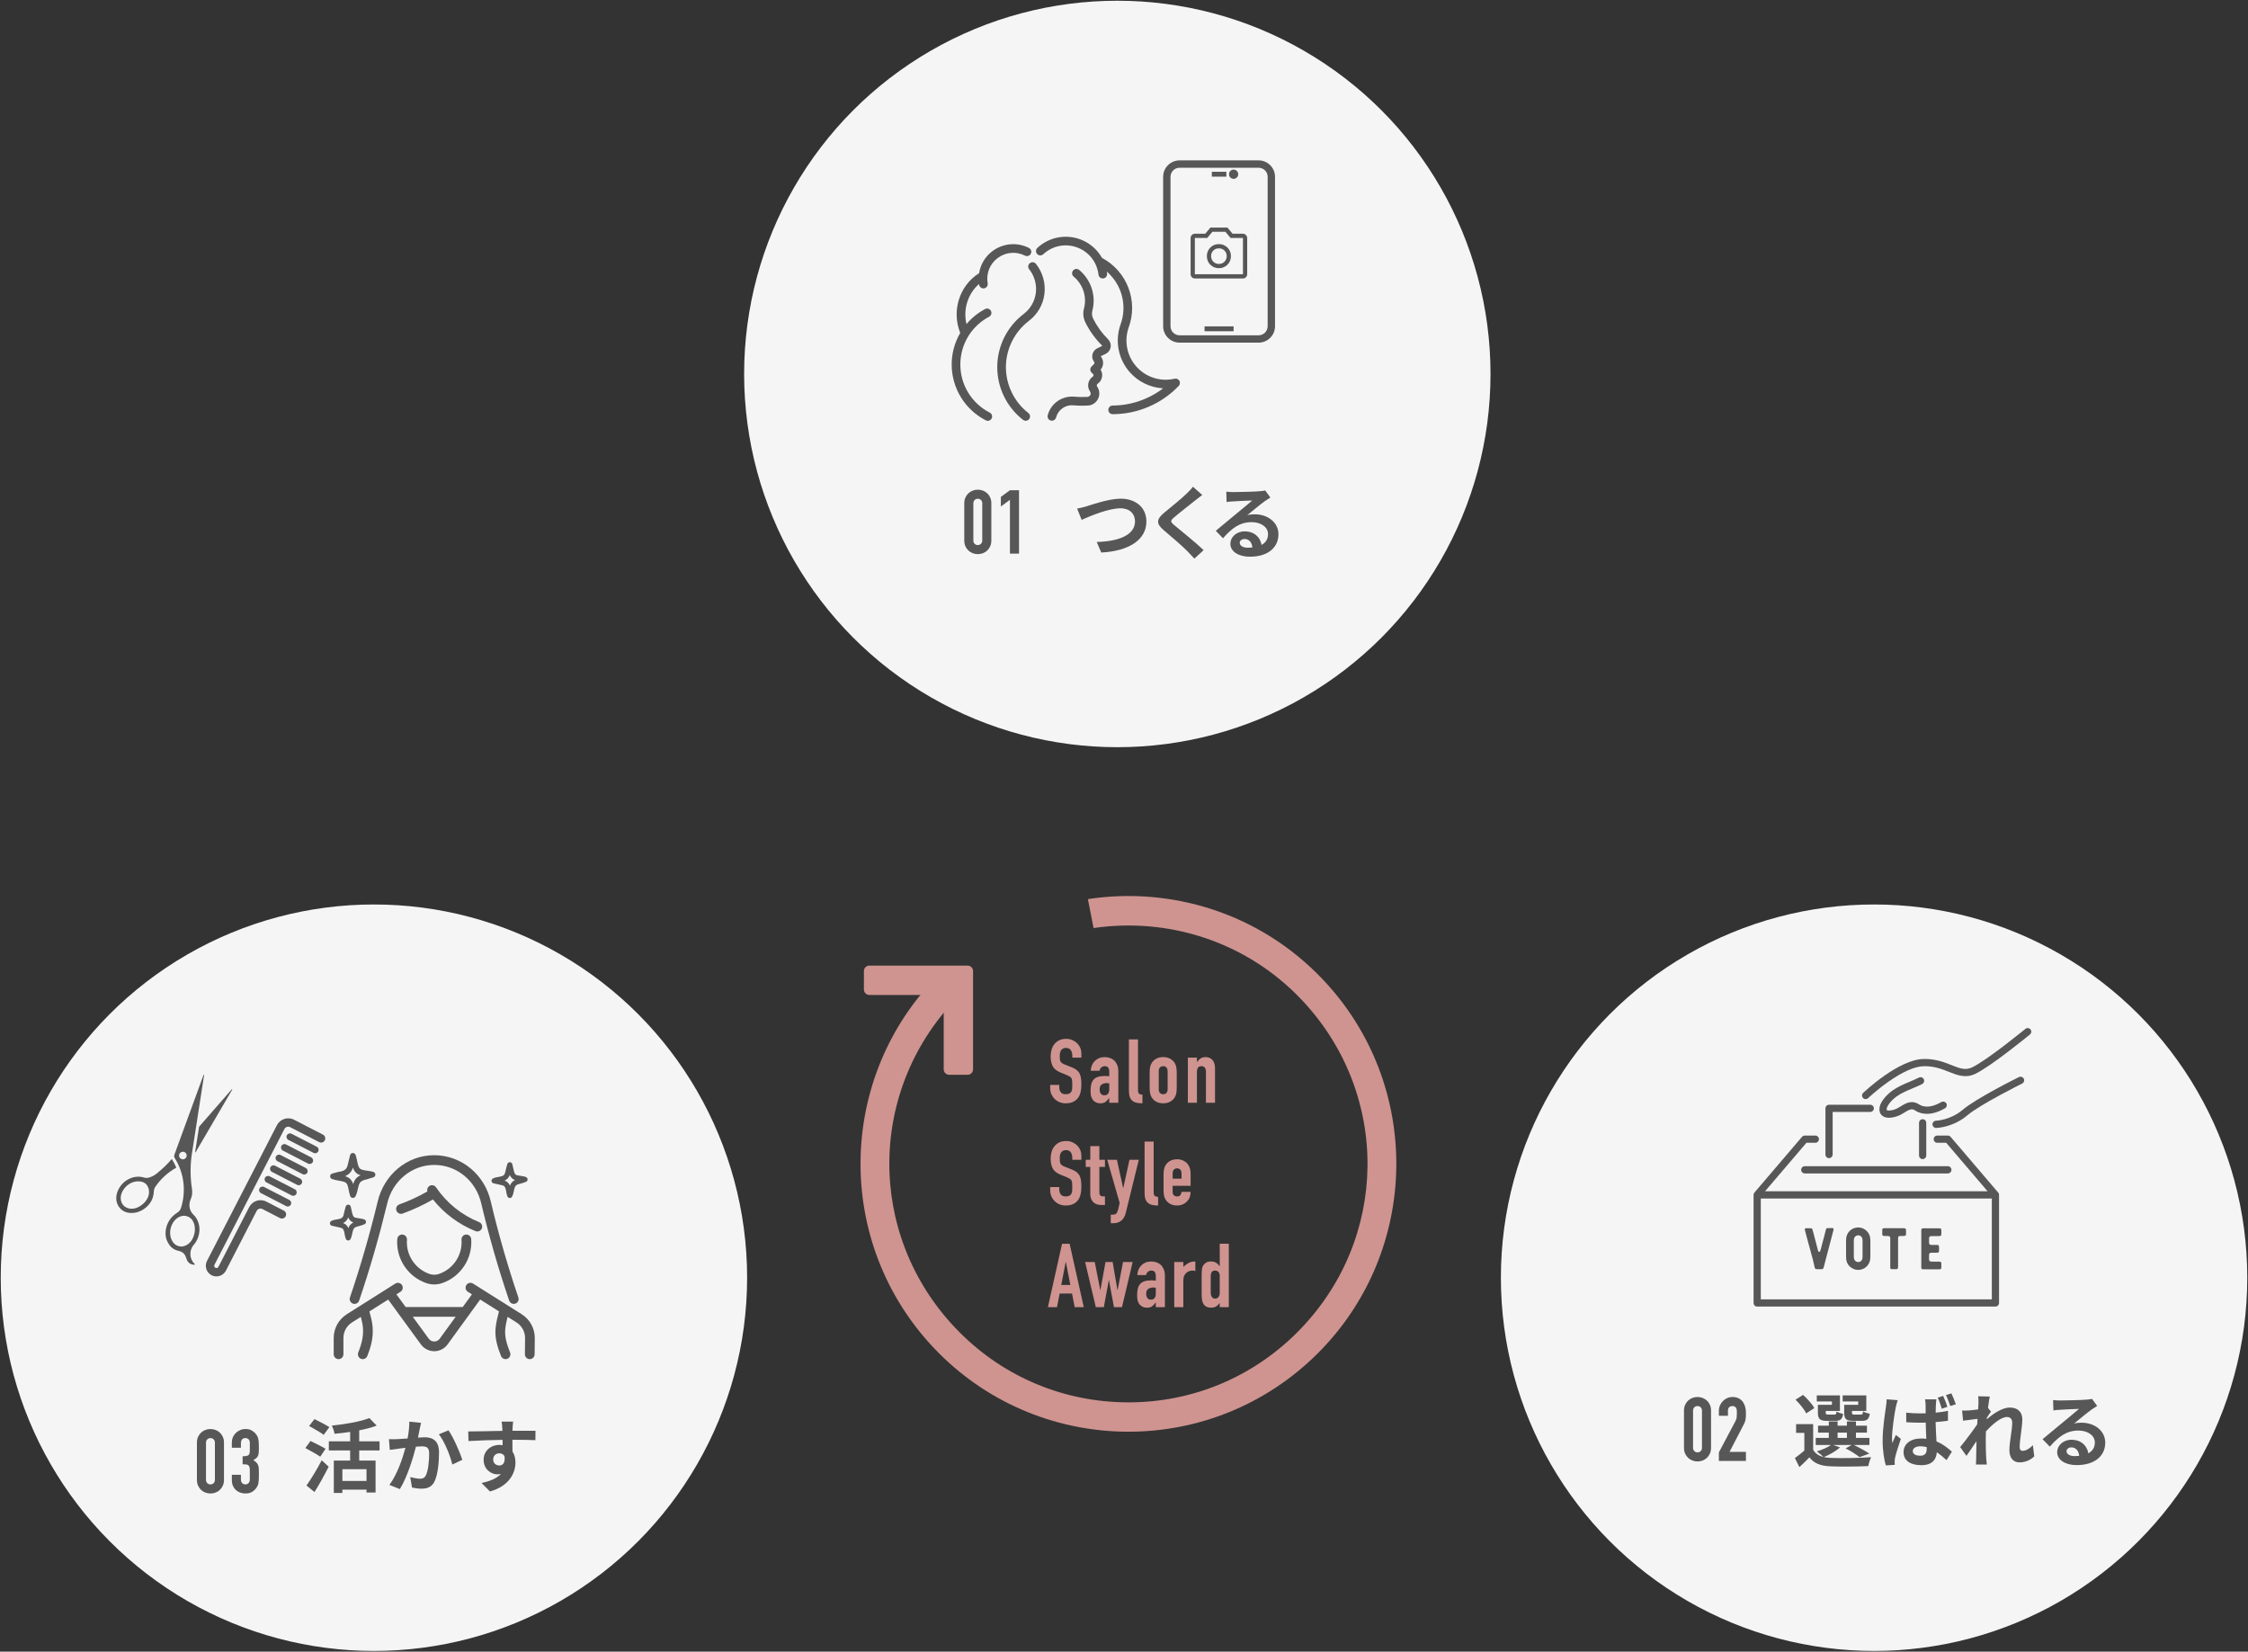 <?xml version="1.0" encoding="UTF-8"?><svg id="a" xmlns="http://www.w3.org/2000/svg" width="505" height="371" viewBox="0 0 505 371"><rect x="0" y="0" width="505" height="371" fill="#333333" stroke="none"/><defs><style>.i{fill:#f5f5f5;}.j{fill:#cf9490;}.k{fill:#585757;}.l{isolation:isolate;}</style></defs><circle class="i" cx="421" cy="287" r="83.836"/><circle class="i" cx="84" cy="287" r="83.836"/><circle class="i" cx="251" cy="84" r="83.836"/><g id="b"><g class="l"><path class="k" d="m244.153,113.703c1.386-.414,5.005-1.692,7.616-1.692,3.223,0,5.762,1.854,5.762,5.149,0,4.033-3.854,6.626-10.138,6.95l-1.025-2.377c4.825-.108,8.606-1.513,8.606-4.609,0-1.675-1.152-2.953-3.295-2.953-2.629,0-6.843,1.765-8.697,2.593l-1.008-2.521c.648-.108,1.53-.342,2.179-.54Z"/><path class="k" d="m270.076,111.181c-.558.415-1.152.883-1.566,1.207-1.152.937-3.511,2.755-4.699,3.781-.954.811-.937,1.008.036,1.836,1.332,1.135,4.771,3.854,6.536,5.564l-2.071,1.908c-.504-.559-1.062-1.116-1.566-1.656-.972-1.026-3.69-3.35-5.329-4.735-1.765-1.495-1.621-2.485.162-3.962,1.386-1.134,3.835-3.114,5.041-4.303.505-.486,1.081-1.08,1.368-1.494l2.089,1.854Z"/><path class="k" d="m285.377,111.758c-.432.271-.846.541-1.242.811-.954.666-2.827,2.251-3.943,3.151.595-.162,1.099-.198,1.675-.198,3.024,0,5.329,1.891,5.329,4.483,0,2.809-2.143,5.042-6.445,5.042-2.485,0-4.357-1.135-4.357-2.918,0-1.439,1.314-2.772,3.205-2.772,2.196,0,3.528,1.351,3.799,3.043.973-.522,1.458-1.351,1.458-2.431,0-1.603-1.62-2.683-3.69-2.683-2.737,0-4.52,1.458-6.428,3.619l-1.621-1.675c1.261-1.026,3.403-2.845,4.466-3.709.99-.828,2.845-2.322,3.727-3.097-.918.018-3.367.126-4.303.198-.486.018-1.045.072-1.459.144l-.071-2.322c.504.054,1.116.09,1.62.09.937,0,4.753-.09,5.762-.181.738-.054,1.152-.125,1.368-.18l1.152,1.584Zm-4.033,11.218c-.107-1.152-.774-1.908-1.746-1.908-.666,0-1.099.396-1.099.847,0,.666.756,1.115,1.801,1.115.378,0,.72-.018,1.044-.054Z"/></g></g><g><g><path class="k" d="m282.738,76.966h-17.752c-2.035,0-3.692-1.655-3.692-3.69v-33.562c0-2.035,1.657-3.69,3.692-3.69h17.752c2.035,0,3.69,1.655,3.69,3.69v33.562c0,2.035-1.655,3.69-3.69,3.69Zm-17.752-39.288c-1.124,0-2.037.914-2.037,2.037v33.562c0,1.123.913,2.037,2.037,2.037h17.752c1.122,0,2.035-.914,2.035-2.037v-33.562c0-1.123-.913-2.037-2.035-2.037h-17.752Z"/><rect class="k" x="270.6" y="73.308" width="6.522" height="1.097"/><g><rect class="k" x="272.231" y="38.585" width="3.261" height="1.097"/><path class="k" d="m277.122,40.172c-.571,0-1.036-.466-1.036-1.038s.465-1.037,1.036-1.037,1.038.465,1.038,1.037-.465,1.038-1.038,1.038Zm-.059-1.038c0,.033.027.06.059.06l-.059-.06Z"/></g></g><path id="c" class="k" d="m273.82,60.237c1.469.023,2.679-1.149,2.702-2.618,0-.033,0-.067,0-.1.017-.718-.265-1.411-.779-1.913-.508-.509-1.203-.788-1.923-.771-1.454-.038-2.663,1.11-2.701,2.564-.001.041-.001.082,0,.123-.02.725.259,1.425.771,1.939.508.515,1.208.796,1.931.775Zm0-.954c-.47.016-.925-.166-1.256-.501-.33-.336-.508-.793-.493-1.263-.014-.463.165-.911.492-1.239.333-.33.787-.509,1.256-.493.466-.013.918.165,1.249.493.333.325.514.775.501,1.24.014.472-.167.929-.501,1.263-.329.332-.781.513-1.249.501h0Zm-5.403,3.274c-.252.001-.494-.101-.668-.284-.184-.174-.287-.416-.286-.669v-8.152c.002-.249.106-.487.286-.659.171-.188.414-.294.668-.294h2.336l1.16-1.383h3.814l1.16,1.383h2.336c.251.003.49.109.659.294.185.17.291.408.294.659v8.152c0,.255-.106.498-.294.669-.172.18-.41.284-.659.286l-10.806-.002Zm10.806-.954v-8.152h-2.781l-1.16-1.383h-2.924l-1.16,1.382h-2.781v8.152h10.806Z"/></g><g><path class="k" d="m248.926,76.216s0,0,0,0c-1.365-1.349-2.497-2.917-3.362-4.661,0,0,0,0,0,0-.27-.543-.332-1.165-.176-1.751.893-3.356-.27-6.957-2.962-9.172-.415-.341-1.028-.282-1.369.133-.341.415-.282,1.028.133,1.369,2.106,1.733,3.016,4.548,2.318,7.171-.277,1.043-.166,2.149.314,3.116,0,0,0,0,0,0,.961,1.937,2.219,3.679,3.737,5.18,0,0,0,0,0,0,.018.018.026.043.022.068-.004.024-.019.045-.04.057l-1.066.521s-.006.004-.01.005c-.003.002-.007.003-.011.005-.532.276-.913.769-1.044,1.354-.131.585.002,1.193.366,1.67,0,0,0,0,0,0,.118.154.112.365-.013.49,0,0,0,0,0,0,0,0,0,0,0,0l-.549.551c-.185.186-.287.438-.283.7.004.262.113.511.303.692l.317.301c.077.079.115.186.105.296-.011.112-.071.216-.162.277,0,0,0,0,0,0-.527.356-.897.92-1.014,1.545-.117.624.026,1.284.392,1.811.163.235.182.538.05.792-.136.259-.395.421-.676.421-.009,0-.017.001-.026.001-.009,0-.017,0-.026,0-.945.05-1.903.033-2.846-.05-.001,0-.002,0-.004,0-1.327-.125-2.66.224-3.754.983-1.102.765-1.893,1.899-2.227,3.193-.134.52.179,1.05.699,1.185.081.021.163.031.244.031.433,0,.828-.291.941-.73.452-1.753,2.101-2.9,3.923-2.724.001,0,.003,0,.004,0,.001,0,.002,0,.004,0,.645.057,1.297.085,1.948.085.386,0,.772-.01,1.155-.03.994-.013,1.897-.571,2.364-1.463.469-.897.402-1.971-.175-2.803-.071-.103-.1-.228-.078-.344.022-.118.092-.224.191-.291h0c.574-.388.942-1.009,1.009-1.703.05-.52-.076-1.032-.35-1.463.713-.816.756-2.05.082-2.935,0,0,0,0,0,0-.014-.018-.019-.042-.014-.065.005-.022.019-.041.039-.051l1.066-.521s.004-.002.006-.004c.005-.002.009-.004.014-.007.573-.297.973-.855,1.07-1.493.097-.638-.119-1.289-.578-1.742Z"/><path class="k" d="m231.351,59.112c-.42.335-.488.947-.153,1.367,1.188,1.488,1.733,3.425,1.495,5.314-.24,1.903-1.224,3.593-2.769,4.758,0,0-.002.001-.002.002,0,0-.002.001-.002.002-1.814,1.385-3.31,3.197-4.326,5.241-1.016,2.044-1.558,4.33-1.567,6.612-.009,2.282.514,4.573,1.513,6.625.999,2.052,2.48,3.876,4.283,5.276.177.138.387.204.596.204.29,0,.577-.129.769-.376.329-.424.253-1.035-.172-1.365-3.175-2.465-5.06-6.337-5.044-10.356.016-4.019,1.933-7.875,5.128-10.315,0,0,0,0,0,0,1.966-1.484,3.217-3.637,3.523-6.064.304-2.407-.39-4.875-1.905-6.771-.335-.42-.947-.488-1.367-.153Z"/><path class="k" d="m224.144,57.94c1.787-1.326,4.131-1.525,6.116-.519.479.243,1.064.051,1.307-.428.243-.479.051-1.064-.428-1.307-1.29-.654-2.734-.935-4.175-.813-1.441.122-2.817.642-3.979,1.505-1.162.862-2.058,2.028-2.593,3.372-.208.523-.357,1.064-.447,1.614-2.169,1.37-3.774,3.467-4.544,5.954-.759,2.452-.646,5.081.31,7.459-1.274,2.182-1.938,4.667-1.921,7.195.017,2.578.741,5.101,2.094,7.296,1.353,2.195,3.281,3.976,5.576,5.15.142.073.293.107.442.107.354,0,.695-.193.867-.53.245-.478.055-1.064-.423-1.309-4.048-2.071-6.581-6.181-6.612-10.728-.016-2.349.638-4.59,1.828-6.501.044-.056.082-.115.113-.178,1.106-1.71,2.648-3.144,4.526-4.136.475-.251.656-.839.405-1.314-.251-.475-.839-.656-1.314-.405-1.603.847-3.019,1.992-4.179,3.366-.793-3.296.306-6.809,2.816-8.997.01.063.019.126.03.188.084.472.494.803.956.803.056,0,.113-.005.171-.015.529-.094.882-.598.788-1.127-.388-2.191.481-4.377,2.268-5.703Z"/><path class="k" d="m264.835,86.634c.008-.009.016-.018.023-.027.009-.011.016-.023.025-.035.061-.087.107-.182.136-.281.002-.007.005-.014.007-.02.003-.011.005-.022.007-.033.023-.095.031-.194.023-.295-.001-.016-.002-.032-.004-.048-.001-.011-.004-.021-.005-.032-.003-.022-.007-.043-.012-.065,0-.002,0-.003,0-.005-.002-.008-.005-.016-.007-.024-.006-.022-.011-.043-.018-.064-.004-.012-.008-.023-.013-.034-.007-.018-.014-.037-.022-.055-.006-.013-.013-.026-.019-.039-.008-.015-.015-.031-.024-.045-.008-.015-.017-.029-.026-.043-.008-.012-.016-.025-.024-.037-.011-.016-.023-.031-.035-.046-.008-.01-.015-.02-.024-.029-.014-.016-.029-.032-.045-.047-.006-.006-.012-.013-.018-.019-.001-.001-.003-.002-.004-.004-.015-.014-.032-.028-.048-.041-.009-.008-.018-.016-.027-.023-.012-.009-.024-.017-.036-.025-.086-.061-.18-.106-.278-.135-.008-.002-.015-.005-.023-.007-.01-.003-.021-.004-.031-.007-.096-.023-.197-.031-.299-.024-.015.001-.03.002-.045.004-.011.001-.023.004-.034.006-.021.003-.042.007-.062.011-.002,0-.004,0-.005,0-3.131.73-6.412-.302-8.561-2.693-2.146-2.387-2.824-5.754-1.768-8.786,0,0,0,0,0,0,2.208-6.004-.363-12.678-5.989-15.661-.231-.408-.492-.8-.783-1.172-1.069-1.362-2.493-2.399-4.117-2.999-1.624-.6-3.38-.737-5.078-.396-1.698.341-3.265,1.144-4.533,2.324-.393.366-.415.981-.049,1.374.366.393.981.415,1.374.049,2.058-1.916,4.974-2.501,7.612-1.527,2.637.974,4.474,3.314,4.793,6.107.057.496.477.862.965.862.037,0,.074-.002.112-.006.534-.061.917-.543.856-1.077-.017-.153-.04-.305-.065-.457,3.344,2.882,4.665,7.607,3.071,11.922-.001.003-.002.006-.003.009-.001.003-.002.006-.003.008-1.289,3.702-.462,7.812,2.159,10.726,1.933,2.15,4.616,3.4,7.423,3.552-3.219,2.467-7.221,3.851-11.333,3.866-.537.002-.971.439-.969.976.002.536.437.969.972.969h.004c2.792-.01,5.505-.57,8.065-1.664,2.568-1.098,4.846-2.675,6.77-4.688.001-.001.002-.003.004-.004.014-.015.028-.031.041-.047Z"/></g><g id="d"><g class="l"><path class="k" d="m216.618,113.053c0-.48.083-.907.25-1.28s.391-.693.67-.96c.28-.267.604-.471.971-.61.366-.14.75-.21,1.149-.21s.783.07,1.15.21c.366.14.689.344.97.61s.503.587.67.96.25.8.25,1.28v8.359c0,.48-.083.907-.25,1.28s-.39.693-.67.96-.604.47-.97.609c-.367.141-.75.211-1.15.211s-.783-.07-1.149-.211c-.367-.14-.69-.343-.971-.609-.279-.267-.503-.587-.67-.96s-.25-.8-.25-1.28v-8.359Zm2.04,8.359c0,.294.094.537.28.73s.427.29.72.29.533-.097.721-.29c.187-.193.279-.437.279-.73v-8.359c0-.293-.093-.537-.279-.73-.188-.193-.428-.29-.721-.29s-.533.097-.72.29-.28.438-.28.73v8.359Z"/><path class="k" d="m226.878,124.352v-12.08l-2.04,1.5v-2.16l2.04-1.5h2.04v14.24h-2.04Z"/></g></g><g id="e"><g class="l"><path class="k" d="m413.349,325.111c-.9.847-2.412,1.675-3.637,2.18.45.107.937.162,1.477.18,2.215.107,6.626.054,9.146-.162-.234.486-.54,1.422-.63,1.998-2.287.127-6.267.162-8.517.055-2.161-.09-3.638-.612-4.718-2.017-.685.72-1.387,1.423-2.251,2.196l-1.008-2.034c.648-.468,1.44-1.062,2.125-1.675v-3.979h-1.855v-1.963h3.836v5.762c.486.846,1.278,1.368,2.322,1.62-.36-.36-1.08-.972-1.513-1.261,1.171-.359,2.431-.863,3.188-1.439h-3.421v-1.585h2.935v-1.188h-2.413v-1.566h2.413v-.954h1.98v.954h2.089v-.954h2.034v.954h2.467v1.566h-2.467v1.188h3.025v1.585h-3.511c1.242.594,2.664,1.368,3.475,1.944l-2.179.792c-.685-.559-1.944-1.387-3.133-1.963l1.368-.773h-4.195l1.566.539Zm-7.598-7.634c-.396-.882-1.477-2.179-2.396-3.079l1.693-1.08c.936.864,2.07,2.07,2.521,2.971l-1.818,1.188Zm5.779-2.683h-3.403v-1.351h5.204v3.476h-3.188v.378c0,.378.072.45.541.45h1.386c.36,0,.433-.108.504-.703.307.234.991.451,1.477.541-.18,1.225-.666,1.566-1.746,1.566h-1.891c-1.585,0-2.034-.414-2.034-1.854v-1.747h3.15v-.756Zm1.278,8.192h2.089v-1.188h-2.089v1.188Zm4.628-8.192h-3.493v-1.351h5.312v3.476h-3.224v.359c0,.396.091.469.541.469h1.458c.36,0,.432-.108.504-.721.324.234,1.026.45,1.495.54-.181,1.243-.648,1.585-1.783,1.585h-1.927c-1.62,0-2.034-.414-2.034-1.854v-1.747h3.151v-.756Z"/><path class="k" d="m426.308,314.507c-.145.36-.36,1.278-.433,1.603-.27,1.188-.846,5.113-.846,6.896,0,.342.018.773.072,1.152.233-.631.54-1.243.792-1.837l1.116.882c-.504,1.477-1.08,3.277-1.297,4.25-.054.252-.09.647-.09.828,0,.197,0,.504.019.756l-1.999.126c-.378-1.225-.72-3.259-.72-5.672,0-2.7.54-6.067.738-7.437.071-.504.162-1.188.18-1.746l2.467.198Zm11.289,4.627c-.846.126-1.801.216-2.772.288.036,1.711.126,3.151.198,4.357,1.494.612,2.61,1.531,3.457,2.305l-1.207,1.891c-.756-.702-1.477-1.297-2.179-1.782-.107,1.692-1.08,2.917-3.493,2.917-2.448,0-3.979-1.045-3.979-2.917,0-1.819,1.513-3.079,3.961-3.079.396,0,.792.018,1.152.072-.054-1.099-.108-2.377-.126-3.637-.433,0-.847.018-1.261.018-1.044,0-2.07-.036-3.114-.108l-.019-2.143c1.026.108,2.053.162,3.133.162.414,0,.828,0,1.243-.019,0-.863-.019-1.584-.019-1.962,0-.288-.054-.828-.126-1.171h2.557c-.054.343-.09.757-.107,1.135-.019.396-.055,1.062-.055,1.854.973-.09,1.909-.233,2.755-.414v2.232Zm-4.771,5.924c-.468-.126-.936-.198-1.422-.198-1.009,0-1.711.433-1.711,1.081,0,.72.721,1.044,1.675,1.044,1.08,0,1.458-.559,1.458-1.62v-.307Zm3.385-8.624c-.252-.793-.558-1.783-.918-2.503l1.225-.378c.342.702.738,1.764.954,2.448l-1.261.433Zm1.909-.612c-.271-.774-.612-1.747-.973-2.467l1.225-.378c.342.702.756,1.764.99,2.448l-1.242.396Z"/><path class="k" d="m456.983,327.129c-.81.773-1.908,1.35-3.349,1.35-1.332,0-2.232-.99-2.232-2.7,0-1.944.63-4.556.63-6.176,0-.883-.45-1.314-1.188-1.314-1.332,0-3.276,1.638-4.717,3.241-.019.504-.036.99-.036,1.439,0,1.459,0,2.953.107,4.628.019.324.091.972.126,1.368h-2.448c.036-.378.054-1.026.054-1.314.036-1.387.036-2.412.072-3.925-.774,1.134-1.639,2.448-2.251,3.295l-1.404-1.98c1.009-1.225,2.809-3.602,3.817-5.096l.072-1.242c-.864.108-2.233.288-3.241.414l-.216-2.287c.504.019.918.019,1.548-.018.522-.036,1.297-.126,2.053-.234.036-.666.072-1.17.072-1.368,0-.504.018-1.045-.072-1.584l2.611.071c-.108.505-.253,1.423-.396,2.539l.666.847c-.234.306-.612.882-.918,1.35,0,.126-.019.252-.036.379,1.404-1.225,3.457-2.647,5.186-2.647,1.908,0,2.809,1.135,2.809,2.629,0,1.854-.594,4.466-.594,6.319,0,.469.233.775.684.775.648,0,1.495-.451,2.287-1.261l.306,2.503Z"/><path class="k" d="m471.112,315.803c-.432.271-.846.541-1.242.811-.954.666-2.827,2.251-3.943,3.15.595-.161,1.099-.197,1.675-.197,3.024,0,5.329,1.891,5.329,4.483,0,2.809-2.143,5.041-6.445,5.041-2.485,0-4.357-1.134-4.357-2.917,0-1.439,1.314-2.772,3.205-2.772,2.196,0,3.529,1.351,3.799,3.043.973-.522,1.459-1.351,1.459-2.431,0-1.603-1.621-2.683-3.691-2.683-2.737,0-4.52,1.458-6.428,3.618l-1.621-1.674c1.261-1.026,3.403-2.845,4.466-3.709.99-.828,2.845-2.322,3.727-3.098-.918.019-3.366.127-4.303.199-.486.018-1.045.071-1.459.144l-.071-2.323c.504.055,1.116.09,1.62.09.937,0,4.753-.09,5.762-.18.738-.054,1.152-.126,1.368-.18l1.152,1.584Zm-4.033,11.218c-.107-1.152-.774-1.909-1.746-1.909-.666,0-1.099.396-1.099.847,0,.666.756,1.116,1.801,1.116.378,0,.72-.018,1.044-.054Z"/></g></g><g id="f"><g class="l"><path class="k" d="m378.296,316.853c0-.48.083-.906.25-1.28.167-.373.391-.693.67-.96.28-.267.604-.47.971-.609.366-.141.75-.211,1.149-.211s.783.07,1.15.211c.366.14.689.343.97.609s.503.587.67.96c.167.374.25.8.25,1.28v8.359c0,.48-.083.907-.25,1.28-.167.374-.39.693-.67.96-.28.268-.604.471-.97.61-.367.14-.75.21-1.15.21s-.783-.07-1.149-.21c-.367-.14-.69-.343-.971-.61-.279-.267-.503-.586-.67-.96-.167-.373-.25-.8-.25-1.28v-8.359Zm2.04,8.359c0,.294.094.537.28.73s.427.29.72.29.533-.097.721-.29c.187-.193.279-.437.279-.73v-8.359c0-.293-.093-.537-.279-.73-.188-.193-.428-.29-.721-.29s-.533.097-.72.29-.28.438-.28.73v8.359Z"/><path class="k" d="m386.136,328.153v-1.92l3.681-6.94c.187-.346.293-.649.319-.91.027-.26.04-.582.04-.97,0-.173-.003-.356-.01-.55s-.043-.363-.11-.51c-.066-.146-.166-.271-.3-.37-.133-.101-.327-.15-.58-.15-.307,0-.55.087-.729.261-.181.173-.271.427-.271.76v1.16h-2.04v-1.12c0-.427.08-.827.24-1.2s.38-.7.66-.98c.267-.279.587-.503.96-.67.373-.166.773-.25,1.2-.25.533,0,.99.098,1.37.29.38.194.696.457.949.79.24.334.417.714.53,1.141s.17.88.17,1.359c0,.348-.007.637-.02.87-.014.233-.04.457-.08.67-.04.214-.107.427-.2.64-.094.214-.22.475-.38.78l-3,5.78h3.68v2.04h-6.08Z"/></g></g><g><path class="k" d="m410.885,260.144c.448,0,.811-.363.811-.811v-9.561h8.446c.448,0,.811-.363.811-.811s-.363-.811-.811-.811h-9.257c-.448,0-.811.363-.811.811v10.372c0,.448.363.811.811.811Z"/><path class="k" d="m431.101,252.21v7.339c0,.448.363.811.811.811s.811-.363.811-.811v-7.339c0-.448-.363-.811-.811-.811s-.811.363-.811.811Z"/><path class="k" d="m404.62,262.766c0,.448.363.811.811.811h32.143c.448,0,.811-.363.811-.811s-.363-.811-.811-.811h-32.143c-.448,0-.811.363-.811.811Z"/><path class="k" d="m426.09,246.265c1.055-.748,2.261-1.255,3.537-1.792.721-.303,1.467-.617,2.182-.978.4-.202.561-.69.359-1.09-.202-.4-.69-.561-1.09-.359-.665.336-1.353.625-2.08.931-1.301.547-2.645,1.113-3.846,1.964-.938.664-2.603,2.193-2.899,3.71-.227,1.167.31,1.761.651,2.012.399.293.912.408,1.456.408.968,0,2.032-.365,2.716-.735.265-.144.516-.298.758-.448.802-.495,1.322-.792,1.885-.689.16.03.362.151.575.279.197.118.421.252.671.35,1.759.687,3.709.4,5.961-.878.39-.221.526-.716.305-1.106-.221-.39-.716-.526-1.106-.305-1.825,1.036-3.277,1.283-4.569.778-.124-.048-.271-.137-.427-.23-.313-.188-.667-.4-1.116-.483-1.206-.222-2.176.376-3.031.903-.233.144-.454.28-.678.401-1.018.551-2.164.649-2.439.446-.058-.042-.051-.228-.019-.394.123-.631.996-1.811,2.244-2.696Z"/><path class="k" d="m453.547,241.935c-.388.192-9.532,4.723-12.636,7.344-2.786,2.353-5.955,2.457-5.996,2.458-.447.009-.803.378-.795.826.008.443.37.797.811.797.005,0,.01,0,.015,0,.152-.003,3.765-.098,7.012-2.84,2.954-2.494,12.215-7.083,12.308-7.129.402-.199.566-.685.368-1.087-.198-.402-.685-.566-1.087-.368Z"/><path class="k" d="m456.134,231.221c-.284-.347-.795-.397-1.142-.113-.087.071-8.729,7.139-12.008,8.662-1.503.698-2.792.187-4.577-.52-1.622-.643-3.639-1.443-6.306-1.382-5.608.127-13.231,7.31-13.553,7.616-.325.309-.338.822-.029,1.147.159.168.374.252.588.252.201,0,.402-.074.559-.223.019-.018,1.9-1.798,4.407-3.577,3.247-2.304,6.036-3.547,8.065-3.593,2.337-.052,4.108.649,5.671,1.268,1.914.759,3.723,1.475,5.858.483,3.464-1.608,11.992-8.582,12.353-8.878.347-.284.397-.795.113-1.142Z"/><path class="k" d="m449.071,268.34c0-.01,0-.021-.002-.031-.002-.016-.005-.031-.007-.047-.002-.011-.003-.022-.005-.032-.003-.014-.007-.028-.011-.042-.003-.012-.006-.023-.009-.035-.004-.013-.009-.025-.014-.037-.005-.012-.009-.025-.014-.037-.005-.011-.01-.022-.016-.032-.006-.013-.012-.026-.019-.039-.005-.009-.011-.019-.017-.028-.008-.014-.016-.027-.025-.04-.006-.008-.012-.017-.019-.025-.01-.013-.02-.027-.03-.039-.001-.002-.003-.004-.004-.005l-10.688-12.516c-.154-.18-.38-.284-.617-.284h-2.376c-.448,0-.811.363-.811.811s.363.811.811.811h2.002l9.303,10.894h-50.001l9.303-10.894h2.002c.448,0,.811-.363.811-.811s-.363-.811-.811-.811h-2.376c-.237,0-.463.104-.617.284l-10.688,12.516s-.002.003-.004.005c-.011.013-.021.027-.032.041-.006.008-.012.015-.017.023-.009.014-.018.028-.026.042-.005.009-.011.017-.016.026-.007.013-.013.027-.02.041-.005.01-.01.02-.015.031-.005.012-.009.025-.014.038-.004.012-.009.024-.013.036-.004.011-.006.023-.009.034-.004.014-.008.028-.011.043-.002.01-.003.021-.005.031-.003.016-.006.032-.007.048-.001.01-.001.02-.002.031-.001.017-.002.033-.003.05,0,.002,0,.004,0,.007v24.276c0,.448.363.811.811.811h53.52c.448,0,.811-.363.811-.811v-24.276s0-.004,0-.007c0-.016-.001-.033-.002-.049Zm-1.62,23.521h-51.897v-22.654h51.897v22.654Z"/><path class="k" d="m405.52,276.531c.076.314.199.785.369,1.413.119.416.216.776.293,1.082.17.679.348,1.323.534,1.934.433,1.553.734,2.745.903,3.576l.051.178c.034.144.081.238.14.28.059.043.17.072.331.089h.98c.093,0,.165-.004.216-.013.136-.025.229-.097.28-.216.059-.153.093-.25.102-.293l.471-1.832c.255-1.026.534-2.087.84-3.181.356-1.34.619-2.35.789-3.029l.076-.305c.008-.034.013-.085.013-.153,0-.042-.015-.083-.045-.121-.03-.038-.062-.061-.095-.07-.051-.017-.123-.025-.216-.025h-.891c-.043,0-.115.009-.216.025-.085.017-.149.068-.191.153-.043.093-.068.149-.076.165l-.089.344c-.119.543-.331,1.357-.636,2.443l-.165.598c-.051.187-.085.331-.102.433-.017.076-.04.172-.07.286-.03.115-.07.248-.121.401-.009.034-.023.085-.045.153-.021.068-.045.127-.07.178l-.076.127c-.025.034-.068.051-.127.051-.051,0-.093-.017-.127-.051-.051-.068-.085-.119-.102-.153-.034-.068-.062-.148-.083-.242-.021-.093-.036-.157-.045-.191l-.942-3.614c-.085-.322-.153-.564-.204-.725-.043-.127-.091-.214-.146-.261-.055-.047-.151-.07-.286-.07l-1.005-.013c-.034,0-.085.009-.153.025-.034.009-.066.032-.095.07-.03.038-.045.079-.045.121v.127c0,.043.011.095.032.159.021.064.036.113.045.146Z"/><path class="k" d="m414.707,279.203v3.003c0,.322.013.564.038.725.093.619.356,1.133.789,1.54.56.518,1.179.776,1.858.776.237,0,.471-.03.7-.089.551-.127,1.018-.411,1.4-.853.382-.441.598-.963.649-1.565l.025-.509v-3.398l-.013-.433c0-.127-.025-.327-.076-.598-.093-.382-.265-.732-.515-1.05-.25-.318-.56-.57-.929-.757-.369-.186-.77-.28-1.203-.28-.153,0-.305.013-.458.038-.594.102-1.092.363-1.495.783-.403.42-.647.927-.732,1.521-.025.187-.038.386-.038.598-.009.119-.011.225-.006.318.004.093.006.17.006.229Zm1.743-.445c0-.102.008-.246.025-.433.034-.246.148-.454.344-.624.178-.153.382-.229.611-.229.186,0,.361.051.522.153.161.102.28.242.356.42.059.136.089.267.089.394.008.076.013.191.013.344v3.385c0,.17-.004.297-.013.382-.009.161-.051.31-.127.445-.178.323-.454.484-.827.484-.382,0-.67-.174-.865-.522-.068-.144-.106-.284-.115-.42-.009-.076-.013-.191-.013-.344v-3.436Z"/><path class="k" d="m423.081,277.6c.068.017.17.025.305.025h.662c.102,0,.195.013.28.038.161.043.254.132.28.267.017.085.025.157.025.216v6.344c0,.072.004.138.013.197.008.034.011.066.006.095-.004.03-.002.062.006.095.008.043.03.081.064.115.034.034.076.059.127.076.025.009.064.013.115.013h.954c.085,0,.148-.004.191-.013.136-.025.216-.106.242-.242l.025-.191c.017-.119.025-.208.025-.267l-.013-.356v-5.637c0-.17.004-.293.013-.369.008-.11.042-.195.102-.254s.148-.097.267-.115c.051-.008.131-.013.242-.013h.509c.127,0,.221-.004.28-.013.136-.017.229-.051.28-.102s.08-.14.089-.267c.008-.144.011-.269.006-.375-.004-.106-.006-.197-.006-.274v-.331c0-.059-.013-.119-.038-.178-.043-.093-.098-.148-.165-.165-.076-.025-.242-.038-.496-.038h-4.25c-.034,0-.085.009-.153.025-.11.025-.183.093-.216.204-.009.025-.013.068-.013.127v1.005c0,.051.004.093.013.127.025.127.102.204.229.229Z"/><path class="k" d="m431.619,284.853c.017.144.097.225.242.242.076.008.191.013.344.013.738.008,1.841.013,3.309.013l.254-.013c.025,0,.064-.009.115-.025.093-.025.161-.085.204-.178.008-.034.013-.085.013-.153.008-.11.013-.276.013-.496,0-.212-.004-.373-.013-.484,0-.068-.004-.119-.013-.153-.025-.119-.098-.186-.216-.204-.068-.017-.174-.025-.318-.025h-1.311c-.153,0-.272-.004-.356-.013-.043,0-.115-.008-.216-.025-.17-.042-.267-.153-.293-.331-.017-.068-.025-.127-.025-.178v-.916c0-.042.008-.106.025-.191.017-.093.053-.17.108-.229.055-.059.125-.093.21-.102.076-.008.182-.013.318-.013.204-.008.509-.013.916-.013h.28c.136-.008.229-.038.28-.089s.081-.144.089-.28c.017-.22.025-.39.025-.509,0-.11-.009-.276-.025-.496l-.025-.153c-.025-.102-.089-.165-.191-.191-.034-.008-.089-.013-.165-.013-.059-.008-.153-.013-.28-.013h-.942c-.076,0-.183-.008-.318-.025-.136-.025-.225-.115-.267-.267-.025-.093-.038-.178-.038-.254v-.916l.013-.153c.042-.204.161-.318.356-.344.153-.017.267-.025.344-.025h1.311c.161,0,.28-.004.356-.013.034,0,.093-.008.178-.025.085-.025.14-.085.165-.178.017-.034.025-.093.025-.178.008-.11.013-.271.013-.484s-.004-.369-.013-.471c0-.076-.004-.136-.013-.178-.043-.102-.11-.165-.204-.191l-.153-.025h-3.741l-.153.025c-.127.025-.195.093-.204.204-.017.043-.025.106-.025.191v7.737c0,.059-.002.134-.006.223-.004.089-.002.193.006.312,0,.11.004.195.013.255Z"/></g><g id="g"><g class="l"><path class="k" d="m71.944,327.202c-.738-.522-2.287-1.368-3.349-1.944l1.152-1.585c.99.486,2.593,1.261,3.385,1.747l-1.188,1.782Zm-3.097,6.481c.954-1.35,2.341-3.583,3.421-5.672l1.566,1.441c-.954,1.891-2.089,3.942-3.188,5.689l-1.8-1.459Zm3.871-11.396c-.702-.541-2.232-1.387-3.277-1.981l1.206-1.548c1.009.504,2.575,1.296,3.35,1.801l-1.278,1.729Zm7.977,3.511v2.269h3.673v7.184h-2.035v-.648h-5.419v.738h-1.927v-7.273h3.673v-2.269h-4.789v-2.053h4.789v-2.106c-1.188.18-2.377.306-3.511.414-.072-.522-.36-1.351-.595-1.837,3.062-.306,6.429-.9,8.409-1.692l1.656,1.692c-1.17.45-2.503.792-3.925,1.062v2.467h4.573v2.053h-4.573Zm1.638,4.213h-5.419v2.647h5.419v-2.647Z"/><path class="k" d="m94.59,319.603c-.108.469-.234,1.026-.324,1.477-.09.54-.233,1.188-.36,1.837.595-.036,1.135-.072,1.495-.072,1.891,0,3.223.847,3.223,3.403,0,2.106-.252,4.951-1.008,6.5-.595,1.242-1.585,1.639-2.936,1.639-.684,0-1.53-.108-2.124-.253l-.396-2.358c.685.198,1.711.378,2.179.378.594,0,1.062-.18,1.332-.774.505-.99.738-3.115.738-4.879,0-1.423-.612-1.621-1.746-1.621-.288,0-.721.036-1.225.072-.685,2.701-1.98,6.896-3.619,9.525l-2.341-.937c1.747-2.341,2.953-5.906,3.602-8.337-.631.072-1.188.145-1.53.198-.505.054-1.423.181-1.981.271l-.197-2.413c.647.054,1.242.019,1.891,0,.558-.019,1.404-.072,2.305-.144.252-1.369.396-2.665.378-3.781l2.646.27Zm6.158,1.675c1.08,1.53,2.574,4.934,3.114,6.626l-2.25,1.062c-.469-1.98-1.747-5.204-3.025-6.788l2.161-.9Z"/><path class="k" d="m120.278,323.493c-1.08-.054-2.755-.091-5.168-.091.019.9.019,1.873.019,2.647.45.666.666,1.53.666,2.467,0,2.322-1.368,5.275-5.726,6.5l-1.891-1.909c1.801-.378,3.367-.972,4.357-2.034-.252.054-.522.09-.811.09-1.387,0-3.079-1.099-3.079-3.276,0-2.018,1.621-3.332,3.565-3.332.252,0,.486.019.702.055l-.019-1.188c-2.7.036-5.455.144-7.651.271l-.055-2.161c2.035,0,5.275-.09,7.671-.126,0-.216,0-.414-.019-.54-.036-.576-.09-1.261-.162-1.549h2.593c-.054.288-.107,1.243-.126,1.53,0,.145-.018.324-.018.541,1.8,0,4.231-.019,5.167,0l-.018,2.106Zm-8.12,5.689c.737,0,1.404-.558,1.17-2.106-.252-.433-.666-.631-1.17-.631-.685,0-1.369.469-1.369,1.404,0,.829.667,1.333,1.369,1.333Z"/></g></g><g id="h"><g class="l"><path class="k" d="m44.238,324.049c0-.479.083-.906.25-1.279s.391-.693.67-.961c.28-.266.604-.47.971-.609.366-.141.75-.21,1.149-.21s.783.069,1.15.21c.366.14.689.344.97.609.28.268.503.588.67.961s.25.8.25,1.279v8.36c0,.479-.083.907-.25,1.28s-.39.693-.67.96-.604.47-.97.609c-.367.141-.75.21-1.15.21s-.783-.069-1.149-.21c-.367-.14-.69-.343-.971-.609-.279-.267-.503-.587-.67-.96s-.25-.801-.25-1.28v-8.36Zm2.04,8.36c0,.294.094.537.28.729.187.193.427.291.72.291s.533-.098.721-.291c.187-.192.279-.436.279-.729v-8.36c0-.293-.093-.536-.279-.729-.188-.193-.428-.29-.721-.29s-.533.097-.72.29-.28.437-.28.729v8.36Z"/><path class="k" d="m54.498,327.109c.613,0,1.037-.073,1.271-.221.233-.146.35-.486.35-1.02v-1.84c0-.293-.09-.533-.27-.721-.181-.186-.424-.279-.73-.279-.359,0-.616.113-.77.34s-.23.447-.23.66v1.16h-2.04v-1.181c0-.413.08-.806.24-1.18.16-.373.38-.693.66-.96s.606-.48.979-.641c.374-.159.773-.239,1.2-.239.561,0,1.023.11,1.391.33.366.22.643.443.83.67.133.16.25.319.35.479s.183.354.25.58c.12.44.18,1.094.18,1.96,0,.493-.01.894-.029,1.2-.021.307-.07.561-.15.76-.094.214-.224.394-.39.54-.167.147-.397.308-.69.48.32.2.563.387.73.56.166.174.289.374.369.601.08.239.127.523.141.85.013.327.02.743.02,1.25,0,.467-.01.854-.029,1.16-.021.307-.051.56-.091.76-.04.214-.093.394-.159.54-.067.146-.154.3-.261.46-.253.374-.576.684-.97.931-.394.246-.91.369-1.55.369-.32,0-.66-.053-1.021-.16-.359-.105-.687-.279-.979-.52-.294-.24-.537-.553-.73-.939s-.29-.86-.29-1.42v-1.16h2.04v1.06c0,.32.09.583.271.79.18.207.423.311.729.311s.55-.104.73-.311c.18-.207.27-.483.27-.83v-2.04c0-.56-.106-.927-.319-1.1-.12-.106-.284-.173-.49-.2-.207-.026-.477-.04-.811-.04v-1.8Z"/></g></g><g><g><path class="k" d="m71.157,257.582l-5.662-2.917c-.381-.196-.85-.047-1.046.335s-.047.85.335,1.046l5.662,2.917c.381.196.85.047,1.046-.335s.047-.85-.335-1.046Z"/><path class="k" d="m69.92,259.984l-5.662-2.917c-.381-.196-.85-.047-1.046.335s-.047.85.335,1.046l5.662,2.917c.381.196.85.047,1.046-.335s.047-.85-.335-1.046Z"/><path class="k" d="m68.696,262.36l-5.662-2.917c-.381-.196-.85-.047-1.046.335s-.047.85.335,1.046l5.662,2.917c.381.196.85.047,1.046-.335.196-.381.047-.85-.335-1.046Z"/><path class="k" d="m67.458,264.762l-5.662-2.917c-.381-.196-.85-.047-1.046.335s-.047.85.335,1.046l5.662,2.917c.381.196.85.047,1.046-.335s.047-.85-.335-1.046Z"/><path class="k" d="m66.234,267.137l-5.662-2.917c-.381-.196-.85-.047-1.046.335s-.047.85.335,1.046l5.662,2.917c.381.196.85.047,1.046-.335.196-.381.047-.85-.335-1.046Z"/><path class="k" d="m64.996,269.54l-5.662-2.917c-.381-.196-.85-.047-1.046.335s-.047.85.335,1.046l5.662,2.917c.381.196.85.047,1.046-.335s.047-.85-.335-1.046Z"/><path class="k" d="m63.764,271.933l-3.935-2.028c-1.399-.721-3.123-.169-3.844,1.23l-6.921,13.433c-.13.237-.43.329-.67.205s-.339-.422-.222-.665l15.714-30.501c.244-.474.829-.661,1.303-.417l6.504,3.351c.463.239,1.032.057,1.27-.406s.057-1.032-.406-1.27l-6.504-3.351c-1.399-.721-3.123-.169-3.844,1.23l-15.722,30.515s-.002.006-.004.008c-.001.003-.003.006-.005.009-.568,1.159-.097,2.582,1.05,3.173,1.147.591,2.58.148,3.194-.987.002-.003.003-.006.004-.009.001-.003.003-.005.005-.008l6.929-13.448c.244-.474.829-.661,1.303-.417l3.935,2.028c.463.239,1.032.057,1.27-.406.239-.463.057-1.032-.406-1.27Z"/></g><g><path class="k" d="m44.723,253.103l-.89,5.664s0,0,0,0c0,.002,0,.003,0,.005,0,.006,0,.012.001.017,0,.002.001.004.002.007.002.005.004.009.007.014.001.002.003.004.004.006.004.004.008.008.013.011.001,0,.002.002.003.003,0,0,.002,0,.003.001,0,0,0,0,0,0,.006.003.012.005.019.006,0,0,.001,0,.002,0,.005,0,.01,0,.015,0,.003,0,.006,0,.009,0,.005-.001.009-.004.013-.006.003-.001.006-.002.008-.004.003-.002.005-.006.008-.009.003-.003.006-.006.008-.01,0,0,0,0,0,0l8.222-14.059c.016-.028.009-.064-.018-.083-.027-.019-.063-.015-.085.01l-7.332,8.395s-.001.003-.002.004c-.003.003-.004.007-.006.011-.002.004-.003.008-.004.012,0,.002-.001.003-.002.005Z"/><path class="k" d="m43.776,284.025c.001-.005.003-.011.002-.016,0,0,0,0,0,0,0-.003-.002-.005-.002-.008,0-.005-.002-.01-.004-.015-.002-.004-.005-.008-.008-.012-.002-.002-.003-.005-.005-.008-1.225-1.157-1.337-3.057-.255-4.325h0c.581-.662.991-1.481,1.185-2.369.197-.901.156-1.811-.118-2.631-.249-.747-.627-1.356-1.123-1.812-.903-.866-1.154-2.235-.624-3.407.325-.719.431-1.51.309-2.289,0,0,0,0,0,0-.377-2.416-.418-4.888-.119-7.348l2.839-18.315s0-.004,0-.006c0-.004,0-.008,0-.013,0-.004-.002-.008-.003-.012-.001-.004-.003-.007-.005-.01-.002-.004-.005-.007-.008-.011-.002-.003-.005-.005-.007-.007-.004-.003-.008-.005-.012-.007-.002,0-.003-.002-.005-.003-.002,0-.004,0-.006,0-.002,0-.004-.002-.006-.002-.002,0-.004,0-.006,0-.004,0-.009,0-.013,0-.004,0-.008.001-.011.003-.004.001-.007.003-.011.005-.003.002-.007.004-.01.007-.003.003-.006.005-.008.009-.003.003-.005.007-.007.011,0,.002-.003.003-.003.005l-6.557,17.942h0c-.091.247-.061.526.079.749,0,0,0,0,0,0,2.091,3.316,2.604,7.398,1.407,11.198-.145.459-.469.85-.939,1.131,0,0,0,0,0,0s0,0,0,0c-1.689,1.046-2.678,3.003-2.52,4.986.059.738.35,1.492.841,2.182.317.445.705.785,1.174,1.027.291.15.614.262.97.338,0,0,0,0,0,0,0,0,0,0,0,0,.708.145,1.269.604,1.503,1.227,0,0,0,0,0,0,0,0,0,0,0,0l.343.881s.001.001.001.002c0,0,0,.001,0,.002.164.342.432.611.758.779.277.143.595.212.925.193,0,0,.002,0,.003,0,.006,0,.012-.002.018-.005.001,0,.003,0,.004-.001.006-.003.012-.007.017-.013,0,0,0,0,0,0,.004-.004.006-.009.008-.013.001-.003.004-.005.005-.008,0-.003,0-.005.001-.008Zm-3.082-23.71c-.418-.215-.583-.73-.367-1.148s.73-.582,1.148-.367.583.73.367,1.148-.73.582-1.148.367Zm1.943,18.798s0,0,0,0c-.41.435-.936.728-1.522.847,0,0,0,0,0,0,0,0,0,0,0,0h0s0,0,0,0c-.448.098-.988.003-1.442-.231-.194-.1-.373-.226-.522-.372-.381-.374-.674-.91-.825-1.51-.207-.823-.123-1.778.232-2.619.374-.887,1.006-1.566,1.779-1.912.736-.329,1.529-.29,2.176.109,1.321.814,1.516,2.74,1.03,4.139-.239.687-.526,1.179-.904,1.548Z"/><path class="k" d="m39.59,262.255s.001-.008,0-.012c0-.004-.002-.008-.003-.013,0-.003,0-.006-.002-.009-.307-.706-.619-1.302-.954-1.822-.002-.003-.004-.004-.006-.007-.002-.002-.004-.005-.006-.008,0,0-.002,0-.003-.002-.004-.003-.008-.004-.012-.006-.003-.002-.006-.003-.01-.004-.004-.001-.008-.001-.013-.001-.004,0-.007,0-.011,0-.004,0-.008.002-.011.003-.004.001-.008.002-.012.005,0,0-.002,0-.003.001-.003.002-.004.005-.007.007-.002.002-.005.003-.007.006-.892,1.063-1.943,2.082-3.212,3.117,0,0,0,0,0,0,0,0,0,0,0,0-.561.476-1.214.825-1.888,1.01-.367.1-.753.09-1.114-.031,0,0,0,0,0,0s0,0,0,0c-.94-.287-2.01-.226-3.012.171-1.611.638-2.874,2.195-3.143,3.874-.243,1.52.462,2.914,1.701,3.552.26.134.544.235.847.296,1.606.326,3.368-.307,4.597-1.653.157-.172.303-.354.436-.541.484-.686.777-1.586.823-2.534,0,0,0,0,0-.001,0,0,0-.001,0-.002,0-.381.114-.75.327-1.067,1.175-1.745,2.79-3.226,4.672-4.281.003-.002.005-.004.007-.006.003-.003.007-.005.01-.008.003-.003.004-.007.006-.01.002-.004.004-.007.005-.011.001-.004.002-.008.002-.012Zm-7.619,8.303c-.685.56-1.433.886-2.164.944-.519.041-1.03-.064-1.459-.285-.276-.142-.519-.333-.708-.564-.386-.47-.573-1.124-.513-1.794.052-.585.289-1.189.685-1.747.451-.636,1.042-1.131,1.711-1.432.706-.318,1.491-.41,2.211-.259.533.112.953.364,1.248.748,0,0,0,0,0,.001.538.736.652,1.722.305,2.639-.242.639-.697,1.244-1.316,1.75Z"/></g></g><g><g><path class="k" d="m79.294,292.826c.117.04.235.058.352.058.454,0,.878-.286,1.033-.74,2.365-6.951,4.421-14.055,6.285-21.719,0-.002,0-.004.001-.007,0-.003.002-.005.002-.008,1.178-5.148,5.529-8.743,10.582-8.743,5.088,0,9.439,3.592,10.581,8.736,0,.002.001.005.002.007,0,.003,0,.005.001.008,1.728,7.307,3.831,14.616,6.25,21.726.155.454.579.74,1.033.74.117,0,.235-.019.352-.058.57-.194.876-.814.681-1.385-2.397-7.044-4.48-14.286-6.192-21.525,0,0,0-.001,0-.002-.652-2.919-2.256-5.564-4.518-7.45-2.305-1.921-5.214-2.98-8.19-2.979-3.012,0-5.841,1.035-8.18,2.993-2.25,1.883-3.856,4.522-4.525,7.43,0,0,0,0,0,0-1.849,7.6-3.887,14.643-6.231,21.532-.194.571.111,1.19.681,1.385Z"/><path class="k" d="m107.228,276.618c.432,0,.84-.258,1.012-.683.226-.559-.044-1.195-.603-1.421-3.944-1.594-7.293-4.297-9.684-7.816-.339-.498-1.017-.628-1.516-.289-.404.275-.566.773-.432,1.217-2.009,1.149-4.123,2.127-6.298,2.913-.567.205-.86.83-.656,1.397.161.444.58.721,1.026.721.123,0,.248-.021.371-.065,2.353-.85,4.639-1.914,6.807-3.167,2.521,3.149,5.795,5.59,9.563,7.113.134.054.272.08.408.08Z"/><path class="k" d="m120.137,300.55c0-2.184-1.102-4.184-2.949-5.351,0,0,0,0,0,0,0,0,0,0,0,0l-10.928-6.884c-.51-.321-1.184-.168-1.505.342-.321.51-.168,1.184.342,1.505l.918.579-2.07,2.851h-12.814l-2.08-2.851.917-.579c.509-.322.661-.996.339-1.505-.322-.509-.996-.661-1.505-.339l-10.891,6.884s0,0,0,0c-1.846,1.167-2.948,3.167-2.948,5.351v3.647c0,.603.489,1.091,1.091,1.091s1.091-.489,1.091-1.091v-3.647c0-1.431.722-2.742,1.931-3.506,0,0,0,0,0,0l1.973-1.247c.218.81.407,1.591.476,2.382.149,1.703-.163,3.384-1.044,5.619-.221.561.055,1.194.615,1.415.131.052.267.076.4.076.435,0,.846-.262,1.016-.692.715-1.813,1.414-4.017,1.188-6.609-.101-1.153-.397-2.234-.684-3.279-.012-.044-.024-.089-.036-.133l4.222-2.669,2.434,3.336c.033.055.071.106.112.154l4.805,6.586s.002.002.003.003c.694.954,1.812,1.523,2.993,1.523s2.29-.566,2.985-1.514c.004-.005.008-.01.012-.015h0s0,0,0,0c0,0,0,0,0,0l4.717-6.495c.109-.1.198-.221.26-.358l2.341-3.223,4.226,2.662c-.319,1.22-.641,2.481-.767,3.797-.211,2.209.464,4.302,1.226,6.234.169.429.58.692,1.016.692.133,0,.268-.025.4-.076.561-.221.836-.854.615-1.415-.662-1.68-1.251-3.475-1.084-5.227.089-.928.294-1.841.533-2.783l1.993,1.255s0,0,0,0c1.209.764,1.931,2.074,1.932,3.505l-.037,3.639c-.006.603.477,1.096,1.08,1.102.004,0,.008,0,.011,0,.597,0,1.085-.481,1.091-1.08l.037-3.648s0-.004,0-.006c0-.002,0-.004,0-.006Zm-23.818.152s0,0-.001-.001c0,0,0-.001-.001-.002l-3.594-4.926h9.637l-3.579,4.928h0s0,0,0,0c-.285.393-.745.628-1.23.628s-.946-.235-1.23-.628Z"/><path class="k" d="m90.415,277.307c-.603-.046-1.124.406-1.169,1.007-.327,4.394,2.359,8.466,6.531,9.904,0,0,0,0,0,0,.572.197,1.172.295,1.772.295s1.201-.098,1.772-.295c4.172-1.437,6.858-5.51,6.531-9.904-.045-.601-.568-1.053-1.169-1.007-.601.045-1.052.568-1.007,1.169.253,3.406-1.83,6.564-5.066,7.679-.685.236-1.439.236-2.123,0,0,0,0,0,0,0-3.236-1.115-5.319-4.272-5.066-7.678.045-.601-.406-1.124-1.007-1.169Z"/></g><path class="k" d="m79.27,269.076c-.039,0-.079-.004-.119-.011-.262-.049-.466-.255-.513-.518-.004-.023-.024-.097-.038-.144-.004-.014-.008-.029-.011-.044-.01-.044-.026-.097-.046-.158-.013-.042-.026-.084-.039-.126-.087-.301-.144-.598-.199-.886-.068-.355-.132-.69-.245-.995-.128-.344-.352-.572-.685-.697-.413-.155-.859-.236-1.279-.301-.508-.078-.999-.198-1.501-.365-.265-.088-.443-.338-.439-.618.004-.28.188-.524.456-.605.092-.028.238-.065.367-.098.061-.016.116-.029.15-.039.071-.019.143-.04.214-.06.218-.061.443-.125.679-.173.076-.016.153-.031.23-.046.283-.055.551-.107.786-.198.32-.123.596-.333.779-.592.186-.263.271-.623.361-1.003.018-.078.037-.156.056-.233.068-.272.133-.544.198-.817.049-.206.098-.412.149-.617.021-.087.043-.174.064-.261.066-.265.292-.459.564-.484.272-.025.529.124.643.373.059.13.14.414.141.417.086.306.15.618.212.919.048.234.094.455.148.672.12.476.277,1.002.627,1.221.206.129.521.197.826.262l.079.017c.225.049.461.08.712.113.417.055.849.113,1.283.257.271.09.449.348.439.633-.011.285-.209.529-.486.598l-.249.062c-.185.046-.371.11-.568.177-.121.041-.246.084-.376.125-.147.046-.299.083-.447.118-.237.057-.483.117-.675.207-.306.143-.534.318-.66.506-.24.358-.352.854-.461,1.334l-.019.084c-.108.475-.231,1.014-.448,1.484-.03.066-.062.118-.099.178l-.013.021c-.118.193-.327.307-.547.307Zm-1.76-4.887c.105.032.211.067.315.107.683.256,1.181.758,1.438,1.452.026.071.05.141.072.212.104-.343.242-.688.454-1.005.259-.388.657-.709,1.183-.955.012-.006.024-.011.037-.017-.24-.069-.484-.161-.711-.304-.535-.335-.826-.851-1.02-1.411-.091.296-.215.597-.413.878-.325.46-.806.83-1.355,1.044Z"/><path class="k" d="m78.224,278.634c-.011,0-.023,0-.034-.001-.221-.013-.416-.152-.5-.356-.15-.364-.212-.728-.272-1.079-.026-.151-.05-.294-.081-.432-.067-.3-.201-.692-.464-.857-.137-.086-.345-.134-.546-.18l-1.762-.402c-.238-.054-.416-.252-.445-.494-.029-.242.097-.476.315-.586.42-.211.87-.286,1.267-.352.089-.015.177-.03.265-.046.327-.06.731-.161.953-.404.205-.225.286-.599.372-.995l.019-.086c.101-.462.225-.924.367-1.374.078-.249.315-.414.574-.403.261.01.482.194.54.448l.291,1.27c.063.277.123.538.23.758.092.191.215.332.347.395.102.049.249.074.405.1l.728.123c.055.009.111.018.167.027.108.017.22.035.334.057l.031.006c.168.032.378.072.581.174.2.1.324.306.319.529-.005.223-.137.423-.341.515-.197.088-.391.154-.579.217l-.094.032c-.187.064-.38.113-.567.16-.42.106-.816.206-1.054.452-.227.235-.333.63-.407.985-.014.065-.027.13-.04.196-.082.413-.175.881-.414,1.309-.102.184-.296.296-.504.296Zm-1.168-3.906c.144.049.291.113.432.202.328.206.584.519.767.934.111-.292.268-.576.502-.819.194-.201.411-.345.637-.454-.079-.025-.16-.055-.239-.094-.371-.179-.677-.502-.886-.934-.018-.037-.035-.074-.051-.111-.097.271-.234.537-.448.771-.21.23-.458.39-.715.505Z"/><path class="k" d="m114.524,269.098c-.011,0-.023,0-.034-.001-.221-.013-.416-.151-.5-.356-.15-.364-.212-.728-.273-1.079-.026-.151-.05-.294-.081-.432-.067-.3-.201-.692-.463-.857-.137-.086-.345-.134-.546-.18l-1.762-.402c-.238-.054-.416-.252-.445-.494-.029-.242.097-.476.315-.586.42-.211.87-.286,1.267-.352.089-.015.177-.03.265-.046.327-.06.731-.161.952-.404.205-.225.286-.599.372-.996l.019-.086c.101-.461.224-.923.366-1.374.078-.249.315-.415.574-.404.26.01.482.194.54.448l.291,1.27c.063.277.124.539.23.758.092.191.215.332.347.395.102.049.249.074.405.1l.728.123c.055.009.111.018.167.027.108.017.22.035.334.057l.031.006c.168.032.378.072.581.174.2.1.324.305.319.529-.005.223-.137.423-.341.515-.196.088-.39.154-.578.217l-.095.032c-.188.064-.38.113-.567.16-.42.106-.816.206-1.054.452-.227.235-.333.63-.407.985-.014.065-.027.131-.04.196-.082.413-.175.88-.414,1.309-.102.184-.296.296-.504.296Zm-1.168-3.906c.144.049.291.113.432.202.328.206.584.519.767.934.111-.292.268-.576.502-.819.194-.201.411-.345.638-.454-.079-.025-.16-.055-.239-.094-.371-.179-.677-.502-.886-.934-.018-.037-.035-.074-.051-.112-.097.271-.234.537-.448.771-.21.23-.459.39-.715.505Z"/></g><g><path class="j" d="m217.375,241.416h-4.158c-.673,0-1.218-.545-1.218-1.218v-15.488c-.001-.673-.546-1.218-1.219-1.218h-15.488c-.673-.001-1.218-.546-1.218-1.219v-4.158c0-.673.545-1.218,1.218-1.218h22.082c.673,0,1.218.545,1.218,1.218v22.082c0,.673-.545,1.218-1.218,1.218Z"/><path class="j" d="m244.389,201.955l1.277,6.505c16.665-2.439,34.224,2.935,46.68,16.047,20.17,21.234,19.757,54.08-.94,74.776-.331.331-.666.657-1.007.982-10.378,9.858-23.973,15.084-38.282,14.716-14.309-.368-27.618-6.286-37.476-16.664-20.169-21.233-19.756-54.079.94-74.776.007-.007.014-.014.021-.02l-4.663-4.663c-.007.007-.014.014-.021.021-22.993,22.995-23.585,60.265-1.058,83.98,22.891,24.098,60.982,25.077,85.08,2.187.382-.363.758-.729,1.129-1.1,22.994-22.994,23.585-60.265,1.058-83.98-14.09-14.834-33.937-20.872-52.738-18.011Z"/></g><g><path class="j" d="m242.925,237.566h-2.04v-.46c0-.467-.109-.87-.329-1.21-.221-.34-.591-.51-1.11-.51-.28,0-.507.053-.68.16-.174.106-.313.24-.42.399-.107.174-.181.37-.221.591-.04.22-.06.449-.06.689,0,.28.01.514.03.7.02.187.069.354.149.5s.196.273.351.38c.152.106.362.213.63.32l1.56.619c.453.174.82.377,1.1.61.28.233.5.503.66.81.146.32.247.684.301,1.091.053.406.079.87.079,1.39,0,.6-.06,1.157-.18,1.67-.12.514-.313.95-.58,1.311-.28.373-.646.666-1.1.88-.454.213-1.007.319-1.66.319-.493,0-.953-.086-1.38-.26-.427-.173-.794-.413-1.101-.72s-.55-.663-.729-1.07c-.18-.406-.271-.85-.271-1.33v-.76h2.04v.64c0,.374.11.711.33,1.01.221.301.59.451,1.11.451.347,0,.616-.051.81-.15s.344-.243.45-.43c.106-.188.17-.41.19-.67.02-.261.029-.551.029-.871,0-.373-.013-.68-.039-.92-.027-.239-.08-.433-.16-.58-.094-.146-.217-.266-.37-.359s-.357-.193-.61-.3l-1.46-.601c-.88-.359-1.47-.836-1.77-1.43-.301-.594-.45-1.337-.45-2.23,0-.533.073-1.039.22-1.52s.366-.893.66-1.24c.28-.347.637-.623,1.07-.83.433-.206.949-.31,1.55-.31.507,0,.97.093,1.39.28.42.187.783.434,1.09.739.613.641.92,1.374.92,2.2v1Z"/><path class="j" d="m249.186,247.707v-1.041h-.04c-.267.374-.537.66-.811.86s-.656.3-1.149.3c-.24,0-.483-.037-.73-.109-.247-.073-.483-.21-.71-.41-.227-.187-.41-.457-.55-.811-.14-.353-.21-.81-.21-1.369,0-.573.047-1.077.14-1.511.094-.433.267-.796.521-1.09.24-.28.566-.489.979-.63.413-.14.94-.21,1.58-.21h.221c.079,0,.152.007.22.021.066.013.146.02.24.02.093,0,.192.007.3.02v-1.06c0-.347-.073-.633-.22-.86-.147-.227-.414-.34-.801-.34-.267,0-.51.087-.729.26-.22.174-.363.428-.431.761h-1.979c.053-.907.36-1.641.92-2.2.267-.267.587-.477.96-.63s.793-.23,1.26-.23c.427,0,.827.067,1.2.2.373.134.7.334.98.6.267.268.479.601.64,1,.16.4.24.867.24,1.4v7.061h-2.04Zm0-4.36c-.228-.04-.414-.06-.561-.06-.439,0-.816.103-1.13.31s-.47.583-.47,1.13c0,.387.093.7.28.939.187.24.446.36.779.36.347,0,.617-.113.811-.34s.29-.547.29-.96v-1.38Z"/><path class="j" d="m253.605,233.467h2.04v11.38c0,.387.07.649.21.79.141.14.403.229.79.27v1.92c-.467,0-.887-.037-1.26-.109-.373-.073-.693-.217-.96-.43-.267-.201-.47-.483-.61-.851-.14-.366-.21-.851-.21-1.45v-11.52Z"/><path class="j" d="m258.265,240.967c0-.413.026-.793.08-1.141.053-.346.153-.652.3-.92.24-.439.583-.793,1.03-1.06.446-.267.989-.4,1.63-.4s1.183.134,1.63.4c.446.267.79.62,1.03,1.06.146.268.246.574.3.92.053.348.08.728.08,1.141v3.34c0,.413-.027.793-.08,1.14-.054.347-.153.653-.3.92-.24.44-.584.794-1.03,1.061-.447.267-.99.399-1.63.399s-1.184-.133-1.63-.399c-.447-.267-.79-.62-1.03-1.061-.146-.267-.247-.573-.3-.92-.054-.347-.08-.727-.08-1.14v-3.34Zm2.04,3.66c0,.387.09.677.27.869.181.193.424.291.73.291s.55-.098.729-.291c.181-.192.271-.482.271-.869v-3.98c0-.387-.09-.677-.271-.87-.18-.192-.423-.29-.729-.29s-.55.098-.73.29c-.18.193-.27.483-.27.87v3.98Z"/><path class="j" d="m266.845,247.707v-10.141h2.04v.98h.04c.213-.32.47-.584.771-.79.3-.207.683-.311,1.149-.311.253,0,.507.044.76.13.254.087.48.23.681.431s.359.456.479.77.181.697.181,1.15v7.78h-2.04v-7.021c0-.373-.087-.667-.261-.88-.173-.213-.42-.32-.739-.32-.388,0-.654.12-.801.36-.146.239-.22.587-.22,1.04v6.82h-2.04Z"/><path class="j" d="m242.925,260.519h-2.04v-.46c0-.466-.109-.87-.329-1.21-.221-.34-.591-.51-1.11-.51-.28,0-.507.054-.68.16-.174.106-.313.24-.42.4-.107.173-.181.369-.221.59-.04.22-.06.449-.06.689,0,.28.01.514.03.7.02.187.069.354.149.5.08.147.196.273.351.38.152.107.362.214.63.32l1.56.62c.453.173.82.377,1.1.609.28.233.5.504.66.811.146.319.247.684.301,1.09.053.407.079.87.079,1.39,0,.601-.06,1.157-.18,1.67-.12.514-.313.95-.58,1.311-.28.373-.646.667-1.1.88-.454.213-1.007.32-1.66.32-.493,0-.953-.087-1.38-.261-.427-.173-.794-.413-1.101-.72s-.55-.663-.729-1.069c-.18-.407-.271-.851-.271-1.33v-.761h2.04v.641c0,.373.11.71.33,1.01.221.3.59.45,1.11.45.347,0,.616-.051.81-.15s.344-.243.45-.43.17-.41.19-.67c.02-.26.029-.551.029-.87,0-.373-.013-.681-.039-.92-.027-.24-.08-.434-.16-.58-.094-.146-.217-.267-.37-.36-.153-.093-.357-.193-.61-.3l-1.46-.601c-.88-.359-1.47-.836-1.77-1.43-.301-.593-.45-1.336-.45-2.229,0-.533.073-1.04.22-1.521.146-.479.366-.893.66-1.24.28-.346.637-.623,1.07-.83.433-.206.949-.31,1.55-.31.507,0,.97.094,1.39.28s.783.434,1.09.74c.613.64.92,1.373.92,2.199v1Z"/><path class="j" d="m244.925,260.519v-3.08h2.04v3.08h1.26v1.601h-1.26v5.62c0,.24.023.427.07.56.046.134.123.233.229.3.106.067.237.107.391.12.152.014.343.021.569.021v1.92h-.84c-.467,0-.856-.073-1.17-.221-.313-.146-.563-.333-.75-.56s-.323-.483-.41-.771c-.087-.286-.13-.562-.13-.829v-6.16h-1.02v-1.601h1.02Z"/><path class="j" d="m248.746,260.519h2.159l1.4,6.32h.04l1.38-6.32h2.1l-2.92,11.9c-.106.453-.257.826-.449,1.12-.194.293-.417.533-.671.72-.253.187-.523.316-.81.391-.287.072-.583.109-.89.109h-.561v-1.92h.46c.2,0,.373-.027.521-.08.146-.053.279-.174.399-.359.106-.188.207-.45.301-.791.093-.34.199-.81.319-1.409l-2.779-9.681Z"/><path class="j" d="m257.125,256.42h2.04v11.38c0,.387.07.65.21.79.141.141.403.23.79.27v1.921c-.467,0-.887-.037-1.26-.11s-.693-.217-.96-.43c-.267-.2-.47-.483-.61-.851-.14-.366-.21-.85-.21-1.45v-11.52Z"/><path class="j" d="m267.465,266.359h-4.04v1.381c0,.319.09.566.27.74.181.173.424.26.73.26.387,0,.643-.113.77-.34s.203-.453.23-.681h2.04c0,.894-.273,1.613-.82,2.16-.267.28-.587.5-.96.66s-.793.24-1.26.24c-.641,0-1.184-.134-1.63-.4-.447-.267-.79-.62-1.03-1.06-.146-.267-.247-.573-.3-.92-.054-.347-.08-.727-.08-1.141v-3.34c0-.413.026-.793.08-1.14.053-.347.153-.653.3-.921.24-.439.583-.793,1.03-1.06.446-.267.989-.399,1.63-.399.467,0,.89.08,1.27.239.38.16.703.38.971.66.532.601.8,1.354.8,2.26v2.8Zm-4.04-1.6h2v-1.16c0-.387-.09-.676-.271-.869-.18-.193-.423-.291-.729-.291s-.55.098-.73.291c-.18.193-.27.482-.27.869v1.16Z"/><path class="j" d="m235.406,293.613l3.18-14.24h1.7l3.18,14.24h-2.04l-.6-3.061h-2.78l-.6,3.061h-2.04Zm5.04-4.98l-1-5.16h-.04l-1,5.16h2.04Z"/><path class="j" d="m254.446,283.473l-2.4,10.141h-1.8l-1.12-6.021h-.04l-1.12,6.021h-1.8l-2.4-10.141h2.16l1.24,6.301h.04l1.14-6.301h1.601l1.08,6.301h.04l1.22-6.301h2.16Z"/><path class="j" d="m259.646,293.613v-1.04h-.04c-.267.373-.537.66-.811.86-.273.199-.656.3-1.149.3-.24,0-.483-.037-.73-.11s-.483-.21-.71-.41c-.227-.187-.41-.456-.55-.81s-.21-.811-.21-1.37c0-.573.047-1.076.14-1.51.094-.434.267-.797.521-1.09.24-.28.566-.49.979-.631.413-.14.94-.21,1.58-.21h.221c.079,0,.152.007.22.021.066.014.146.02.24.02.093,0,.192.007.3.021v-1.061c0-.347-.073-.633-.22-.859-.147-.227-.414-.341-.801-.341-.267,0-.51.088-.729.261s-.363.427-.431.76h-1.979c.053-.906.36-1.64.92-2.2.267-.267.587-.477.96-.63s.793-.229,1.26-.229c.427,0,.827.066,1.2.199.373.134.7.334.98.601.267.267.479.6.64,1,.16.399.24.866.24,1.399v7.061h-2.04Zm0-4.36c-.228-.04-.414-.06-.561-.06-.439,0-.816.104-1.13.31-.313.207-.47.583-.47,1.13,0,.387.093.7.28.94.187.239.446.36.779.36.347,0,.617-.113.811-.341.193-.227.29-.546.29-.96v-1.38Z"/><path class="j" d="m263.786,293.613v-10.141h2.04v1.08c.413-.373.82-.666,1.22-.88.4-.213.894-.319,1.48-.319v2.159c-.2-.079-.407-.12-.62-.12s-.443.037-.69.11c-.246.073-.47.197-.67.37-.213.174-.387.4-.52.68-.134.28-.2.627-.2,1.04v6.021h-2.04Z"/><path class="j" d="m274.006,293.613v-.92c-.134.146-.261.283-.381.41-.119.127-.253.236-.399.33-.147.093-.313.166-.5.22-.187.053-.407.08-.66.08-.854,0-1.447-.32-1.78-.96-.12-.227-.207-.507-.26-.84-.054-.334-.08-.78-.08-1.341v-3.859c0-.733.021-1.273.061-1.62.08-.667.393-1.167.939-1.5.253-.174.633-.26,1.141-.26.399,0,.756.09,1.069.27s.583.437.811.77h.04v-5.02h2.04v14.24h-2.04Zm-2.021-3.301c0,.414.08.747.24,1,.16.254.413.381.76.381.307,0,.554-.117.74-.351s.28-.536.28-.909v-3.94c0-.32-.098-.583-.29-.79-.193-.207-.438-.311-.73-.311-.387,0-.649.12-.79.36-.14.24-.21.521-.21.84v3.72Z"/></g></svg>